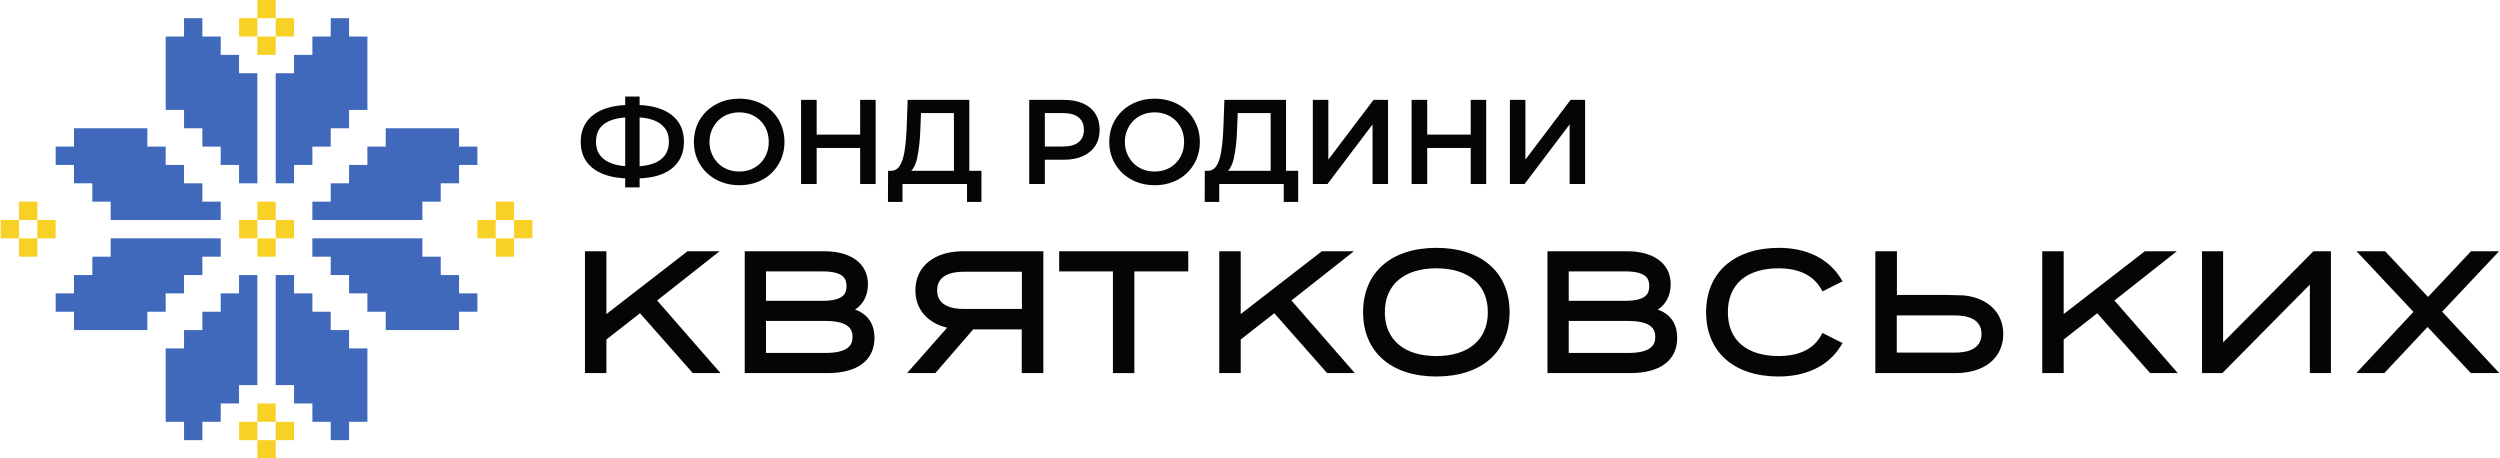 <svg width="300" height="55" viewBox="0 0 300 55" fill="none" xmlns="http://www.w3.org/2000/svg">
<g clip-path="url(#clip0_2835_3522)">
<path d="M30.883 30.802H33.084V28.601H30.883V30.802Z" fill="#F8D126"/>
<path d="M30.883 24.198V26.399H33.084V24.198H30.883Z" fill="#F8D126"/>
<path d="M28.688 26.399V28.601H30.888V26.399H28.688Z" fill="#F8D126"/>
<path d="M35.286 28.601V26.399H33.086V28.601H35.286Z" fill="#F8D126"/>
<path d="M30.883 6.586H33.084V4.384H30.883V6.586Z" fill="#F8D126"/>
<path d="M30.883 -0.019V2.183H33.084V-0.019H30.883Z" fill="#F8D126"/>
<path d="M28.688 2.183V4.384H30.888V2.183H28.688Z" fill="#F8D126"/>
<path d="M35.286 4.384V2.183H33.086V4.384H35.286Z" fill="#F8D126"/>
<path d="M59.492 30.802H61.693V28.601H59.492V30.802Z" fill="#F8D126"/>
<path d="M59.492 24.198V26.399H61.693V24.198H59.492Z" fill="#F8D126"/>
<path d="M57.289 26.399V28.601H59.489V26.399H57.289Z" fill="#F8D126"/>
<path d="M63.888 28.601V26.399H61.688V28.601H63.888Z" fill="#F8D126"/>
<path d="M2.281 30.802H4.482V28.601H2.281V30.802Z" fill="#F8D126"/>
<path d="M2.281 24.198V26.399H4.482V24.198H2.281Z" fill="#F8D126"/>
<path d="M0.078 26.399V28.601H2.278V26.399H0.078Z" fill="#F8D126"/>
<path d="M6.677 28.601V26.399H4.477V28.601H6.677Z" fill="#F8D126"/>
<path d="M30.883 55.019H33.084V52.818H30.883V55.019Z" fill="#F8D126"/>
<path d="M30.883 48.414V50.616H33.084V48.414H30.883Z" fill="#F8D126"/>
<path d="M28.688 50.616V52.818H30.888V50.616H28.688Z" fill="#F8D126"/>
<path d="M35.286 52.818V50.616H33.086V52.818H35.286Z" fill="#F8D126"/>
<path d="M39.687 2.183V4.384H37.487V6.586H35.286V8.787H33.086V10.989V13.19V15.392V17.593V19.795V21.996H35.286V19.795H37.487V17.593H39.687V15.392H41.887V13.19H44.088V10.989V8.787V6.586V4.384H41.887V2.183H39.687Z" fill="#4069BC"/>
<path d="M22.084 2.183V4.384H19.883V13.19H22.084V15.392H24.284V17.593H26.484V19.795H28.685V21.996H30.885V19.795V17.593V15.392V13.19V10.989V8.787H28.685V6.586H26.484V4.384H24.284V2.183H22.084Z" fill="#4069BC"/>
<path d="M35.286 35.205V33.004H33.086V46.213H35.286V48.414H37.487V50.616H39.687V52.818H41.887V50.616H44.088V48.414V46.213V44.011V41.81H41.887V39.608H39.687V37.407H37.487V35.205H35.286Z" fill="#4069BC"/>
<path d="M28.685 35.205H26.484V37.407H24.284V39.608H22.084V41.81H19.883V44.011V46.213V48.414V50.616H22.084V52.818H24.284V50.616H26.484V48.414H28.685V46.213H30.885V44.011V41.81V39.608V37.407V35.205V33.004H28.685V35.205Z" fill="#4069BC"/>
<path d="M15.482 15.392H8.88V17.593H6.68V19.795H8.88V21.996H11.081V24.198H13.281V26.399H15.482H17.682H19.883H22.083H24.284H26.484V24.198H24.284V21.996H22.083V19.795H19.883V17.593H17.682V15.392H15.482Z" fill="#4069BC"/>
<path d="M6.68 37.407H8.88V39.608H17.682V37.407H19.883V35.205H22.083V33.004H24.284V30.802H26.484V28.601H24.284H22.083H19.883H17.682H15.482H13.281V30.802H11.081V33.004H8.88V35.205H6.68V37.407Z" fill="#4069BC"/>
<path d="M52.888 15.392H46.286V17.593H44.086V19.795H41.885V21.996H39.685V24.198H37.484V26.399H39.685H41.885H44.086H46.286H48.486H50.687V24.198H52.888V21.996H55.088V19.795H57.288V17.593H55.088V15.392H52.888Z" fill="#4069BC"/>
<path d="M48.486 28.601H37.484V30.802H39.685V33.004H41.885V35.205H44.086V37.407H46.286V39.608H48.486H50.687H52.888H55.088V37.407H57.288V35.205H55.088V33.004H52.888V30.802H50.687V28.601H48.486Z" fill="#4069BC"/>
<path d="M86.347 30.152H82.501L72.767 37.686V30.152H70.195V44.77H72.767V40.739L76.797 37.589L83.135 44.77H86.459L78.856 36.057L86.347 30.152Z" fill="#040606"/>
<path d="M91.92 42.354V38.513H99.038C101.967 38.513 102.306 39.609 102.306 40.434C102.306 41.258 101.967 42.354 99.038 42.354H91.92ZM91.92 32.569H98.706C101.241 32.569 101.583 33.46 101.583 34.333C101.583 35.205 101.241 36.096 98.706 36.096H91.92V32.569ZM102.61 37.149C103.583 36.524 104.154 35.446 104.154 34.098C104.154 31.664 102.157 30.152 98.94 30.152H89.367V44.77H99.331C102.893 44.77 104.936 43.232 104.936 40.551C104.936 39.296 104.487 37.822 102.61 37.149Z" fill="#040606"/>
<path d="M122.629 32.608V37.074H115.667C114.203 37.074 112.457 36.687 112.457 34.841C112.457 32.995 114.203 32.608 115.667 32.608H122.629ZM109.847 34.841C109.847 37.104 111.284 38.764 113.655 39.321L108.852 44.77H112.244L116.779 39.53H122.609V44.77H125.201V30.152H115.55C112.085 30.152 109.847 31.993 109.847 34.841Z" fill="#040606"/>
<path d="M127.102 32.569H133.551V44.77H136.123V32.569H142.592V30.152H127.102V32.569Z" fill="#040606"/>
<path d="M162.464 30.152H158.619L148.884 37.686V30.152H146.312V44.77H148.884V40.739L152.914 37.589L159.252 44.77H162.576L154.974 36.057L162.464 30.152Z" fill="#040606"/>
<path d="M172.361 32.197C176.231 32.197 178.541 34.165 178.541 37.461C178.541 40.757 176.231 42.725 172.361 42.725C168.491 42.725 166.18 40.757 166.18 37.461C166.18 34.165 168.491 32.197 172.361 32.197ZM172.361 29.742C166.938 29.742 163.57 32.7 163.57 37.461C163.57 42.223 166.938 45.181 172.361 45.181C177.783 45.181 181.152 42.223 181.152 37.461C181.152 32.7 177.783 29.742 172.361 29.742Z" fill="#040606"/>
<path d="M188.247 38.513H195.366C198.295 38.513 198.634 39.609 198.634 40.434C198.634 41.258 198.295 42.354 195.366 42.354H188.247V38.513ZM188.247 36.096V32.569H195.034C197.569 32.569 197.911 33.46 197.911 34.333C197.911 35.205 197.569 36.096 195.034 36.096H188.247ZM198.938 37.149C199.911 36.524 200.483 35.446 200.483 34.098C200.483 31.664 198.484 30.152 195.268 30.152H185.695V44.77H195.659C199.221 44.77 201.265 43.232 201.265 40.551C201.265 39.296 200.815 37.822 198.938 37.149Z" fill="#040606"/>
<path d="M213.466 32.197C215.108 32.197 217.311 32.612 218.48 34.589L218.701 34.962L221.112 33.756L220.836 33.321C219.372 31.013 216.762 29.742 213.486 29.742C208.088 29.742 204.734 32.7 204.734 37.461C204.734 42.223 208.065 45.181 213.427 45.181C216.755 45.181 219.386 43.909 220.837 41.6L221.111 41.166L218.696 39.958L218.477 40.339C217.344 42.311 215.127 42.725 213.466 42.725C209.576 42.725 207.345 40.806 207.345 37.461C207.345 34.116 209.576 32.197 213.466 32.197Z" fill="#040606"/>
<path d="M227.611 42.315V37.848H234.573C236.037 37.848 237.781 38.236 237.781 40.082C237.781 41.927 236.037 42.315 234.573 42.315H227.611ZM235.741 35.455L235.72 35.452L233.674 35.393H227.631V30.152H225.039V44.77H234.69C238.154 44.77 240.392 42.93 240.392 40.082C240.392 37.561 238.612 35.788 235.741 35.455Z" fill="#040606"/>
<path d="M261.22 30.152H257.377L247.643 37.686V30.152H245.07V44.77H247.643V40.739L251.671 37.589L258.009 44.77H261.332L253.73 36.057L261.22 30.152Z" fill="#040606"/>
<path d="M266.773 41.083V30.152H264.242V44.77H266.679L277.181 34.154V44.77H279.712V30.152H277.607L266.773 41.083Z" fill="#040606"/>
<path d="M293.057 37.404L299.888 30.152H296.52L291.364 35.629L286.212 30.152H282.785L289.616 37.423L282.75 44.77H286.115L291.308 39.236L296.499 44.77H299.919L293.057 37.404Z" fill="#040606"/>
<path d="M75.023 22.486V11.58H76.753V22.486H75.023ZM75.859 19.976C75.878 19.976 75.907 19.976 75.945 19.976C75.984 19.976 76.008 19.976 76.017 19.976C76.95 19.976 77.731 19.863 78.36 19.637C78.99 19.411 79.466 19.077 79.788 18.634C80.11 18.192 80.271 17.644 80.271 16.99C80.271 16.346 80.107 15.807 79.781 15.374C79.454 14.941 78.978 14.615 78.353 14.393C77.729 14.172 76.959 14.062 76.046 14.062C76.037 14.062 76.008 14.062 75.96 14.062C75.912 14.062 75.878 14.062 75.859 14.062C74.907 14.062 74.107 14.17 73.458 14.386C72.809 14.602 72.323 14.929 72.002 15.367C71.68 15.805 71.519 16.355 71.519 17.019C71.519 17.673 71.689 18.221 72.031 18.663C72.372 19.106 72.865 19.435 73.509 19.652C74.152 19.868 74.936 19.976 75.859 19.976ZM75.671 21.419C74.402 21.419 73.323 21.248 72.434 20.907C71.545 20.565 70.865 20.067 70.394 19.413C69.923 18.759 69.688 17.961 69.688 17.019C69.688 16.076 69.923 15.276 70.394 14.617C70.865 13.958 71.545 13.456 72.434 13.11C73.323 12.763 74.402 12.59 75.671 12.59C75.691 12.59 75.734 12.59 75.801 12.59C75.868 12.59 75.941 12.59 76.017 12.59C76.094 12.59 76.137 12.59 76.147 12.59C77.416 12.59 78.49 12.763 79.37 13.11C80.249 13.456 80.92 13.958 81.381 14.617C81.843 15.276 82.073 16.076 82.073 17.019C82.073 17.942 81.845 18.736 81.389 19.399C80.932 20.063 80.269 20.565 79.399 20.907C78.529 21.248 77.469 21.419 76.219 21.419C76.2 21.419 76.149 21.419 76.068 21.419C75.986 21.419 75.904 21.419 75.823 21.419C75.741 21.419 75.691 21.419 75.671 21.419Z" fill="#040606"/>
<path d="M88.716 20.582C89.225 20.582 89.694 20.495 90.121 20.323C90.549 20.149 90.922 19.904 91.239 19.587C91.556 19.269 91.803 18.894 91.982 18.462C92.159 18.029 92.249 17.553 92.249 17.033C92.249 16.514 92.162 16.038 91.989 15.605C91.816 15.172 91.568 14.797 91.246 14.48C90.924 14.162 90.549 13.917 90.121 13.744C89.694 13.571 89.225 13.484 88.716 13.484C88.206 13.484 87.733 13.571 87.295 13.744C86.858 13.917 86.481 14.165 86.163 14.487C85.846 14.809 85.596 15.185 85.414 15.612C85.231 16.041 85.14 16.514 85.14 17.033C85.14 17.543 85.231 18.014 85.414 18.447C85.596 18.88 85.846 19.257 86.163 19.579C86.481 19.902 86.858 20.149 87.295 20.323C87.733 20.495 88.206 20.582 88.716 20.582ZM88.716 22.227C87.937 22.227 87.214 22.097 86.546 21.837C85.877 21.578 85.298 21.212 84.808 20.741C84.318 20.269 83.938 19.719 83.669 19.089C83.4 18.459 83.266 17.774 83.266 17.033C83.266 16.283 83.4 15.593 83.669 14.963C83.938 14.333 84.318 13.785 84.808 13.318C85.298 12.852 85.875 12.489 86.539 12.229C87.202 11.97 87.927 11.84 88.716 11.84C89.494 11.84 90.216 11.967 90.879 12.222C91.542 12.477 92.116 12.838 92.602 13.304C93.087 13.771 93.464 14.321 93.734 14.956C94.002 15.591 94.138 16.283 94.138 17.033C94.138 17.783 94.002 18.473 93.734 19.103C93.464 19.733 93.087 20.284 92.602 20.755C92.116 21.227 91.542 21.59 90.879 21.844C90.216 22.099 89.494 22.227 88.716 22.227Z" fill="#040606"/>
<path d="M103.219 11.984H105.079V22.082H103.219V11.984ZM103.363 17.755H97.856V16.153H103.363V17.755ZM97.999 22.082H96.125V11.984H97.999V22.082Z" fill="#040606"/>
<path d="M114.471 21.217V13.571H110.52L110.448 15.36C110.429 16.033 110.388 16.67 110.325 17.271C110.263 17.872 110.179 18.418 110.073 18.909C109.967 19.399 109.818 19.808 109.626 20.135C109.434 20.462 109.199 20.678 108.92 20.784L106.901 20.495C107.266 20.505 107.567 20.378 107.803 20.113C108.037 19.849 108.223 19.476 108.357 18.995C108.492 18.514 108.593 17.949 108.66 17.3C108.727 16.651 108.776 15.942 108.805 15.172L108.92 11.984H116.317V21.217H114.471ZM106.555 24.232L106.569 20.495H117.773V24.232H116.043V22.082H108.3V24.232H106.555Z" fill="#040606"/>
<path d="M125.383 18.505L124.561 17.582H127.574C128.401 17.582 129.023 17.406 129.441 17.055C129.86 16.704 130.069 16.211 130.069 15.576C130.069 14.942 129.86 14.448 129.441 14.098C129.023 13.747 128.401 13.571 127.574 13.571H124.561L125.383 12.648V18.505ZM123.508 22.082V11.984H127.661C128.555 11.984 129.321 12.126 129.961 12.41C130.6 12.693 131.093 13.105 131.439 13.643C131.785 14.182 131.958 14.826 131.958 15.576C131.958 16.317 131.785 16.954 131.439 17.488C131.093 18.022 130.6 18.435 129.961 18.728C129.321 19.022 128.555 19.168 127.661 19.168H124.561L125.383 18.303V22.082H123.508Z" fill="#040606"/>
<path d="M138.56 20.582C139.069 20.582 139.538 20.495 139.966 20.323C140.393 20.149 140.766 19.904 141.083 19.587C141.4 19.269 141.648 18.894 141.826 18.462C142.004 18.029 142.092 17.553 142.092 17.033C142.092 16.514 142.006 16.038 141.833 15.605C141.66 15.172 141.412 14.797 141.09 14.48C140.768 14.162 140.393 13.917 139.966 13.744C139.538 13.571 139.069 13.484 138.56 13.484C138.05 13.484 137.577 13.571 137.139 13.744C136.702 13.917 136.325 14.165 136.007 14.487C135.691 14.809 135.44 15.185 135.258 15.612C135.075 16.041 134.984 16.514 134.984 17.033C134.984 17.543 135.075 18.014 135.258 18.447C135.44 18.88 135.691 19.257 136.007 19.579C136.325 19.902 136.702 20.149 137.139 20.323C137.577 20.495 138.05 20.582 138.56 20.582ZM138.56 22.227C137.781 22.227 137.058 22.097 136.39 21.837C135.721 21.578 135.142 21.212 134.652 20.741C134.162 20.269 133.782 19.719 133.513 19.089C133.244 18.459 133.109 17.774 133.109 17.033C133.109 16.283 133.244 15.593 133.513 14.963C133.782 14.333 134.162 13.785 134.652 13.318C135.142 12.852 135.719 12.489 136.382 12.229C137.046 11.97 137.772 11.84 138.56 11.84C139.338 11.84 140.059 11.967 140.723 12.222C141.386 12.477 141.96 12.838 142.446 13.304C142.931 13.771 143.309 14.321 143.577 14.956C143.847 15.591 143.982 16.283 143.982 17.033C143.982 17.783 143.847 18.473 143.577 19.103C143.309 19.733 142.931 20.284 142.446 20.755C141.96 21.227 141.386 21.59 140.723 21.844C140.059 22.099 139.338 22.227 138.56 22.227Z" fill="#040606"/>
<path d="M152.479 21.217V13.571H148.528L148.455 15.36C148.436 16.033 148.395 16.67 148.333 17.271C148.27 17.872 148.187 18.418 148.081 18.909C147.975 19.399 147.826 19.808 147.634 20.135C147.441 20.462 147.206 20.678 146.927 20.784L144.908 20.495C145.273 20.505 145.574 20.378 145.81 20.113C146.045 19.849 146.23 19.476 146.365 18.995C146.499 18.514 146.6 17.949 146.668 17.3C146.735 16.651 146.783 15.942 146.812 15.172L146.927 11.984H154.324V21.217H152.479ZM144.562 24.232L144.577 20.495H155.781V24.232H154.05V22.082H146.307V24.232H144.562Z" fill="#040606"/>
<path d="M157.539 22.082V11.984H159.399V19.154L164.821 11.984H166.565V22.082H164.706V14.927L159.298 22.082H157.539Z" fill="#040606"/>
<path d="M176.485 11.984H178.345V22.082H176.485V11.984ZM176.629 17.755H171.121V16.153H176.629V17.755ZM171.265 22.082H169.391V11.984H171.265V22.082Z" fill="#040606"/>
<path d="M181.188 22.082V11.984H183.048V19.154L188.469 11.984H190.214V22.082H188.354V14.927L182.947 22.082H181.188Z" fill="#040606"/>
</g>
<defs>
<clipPath id="clip0_2835_3522">
<rect width="300" height="55" fill="white"/>
</clipPath>
</defs>
</svg>
